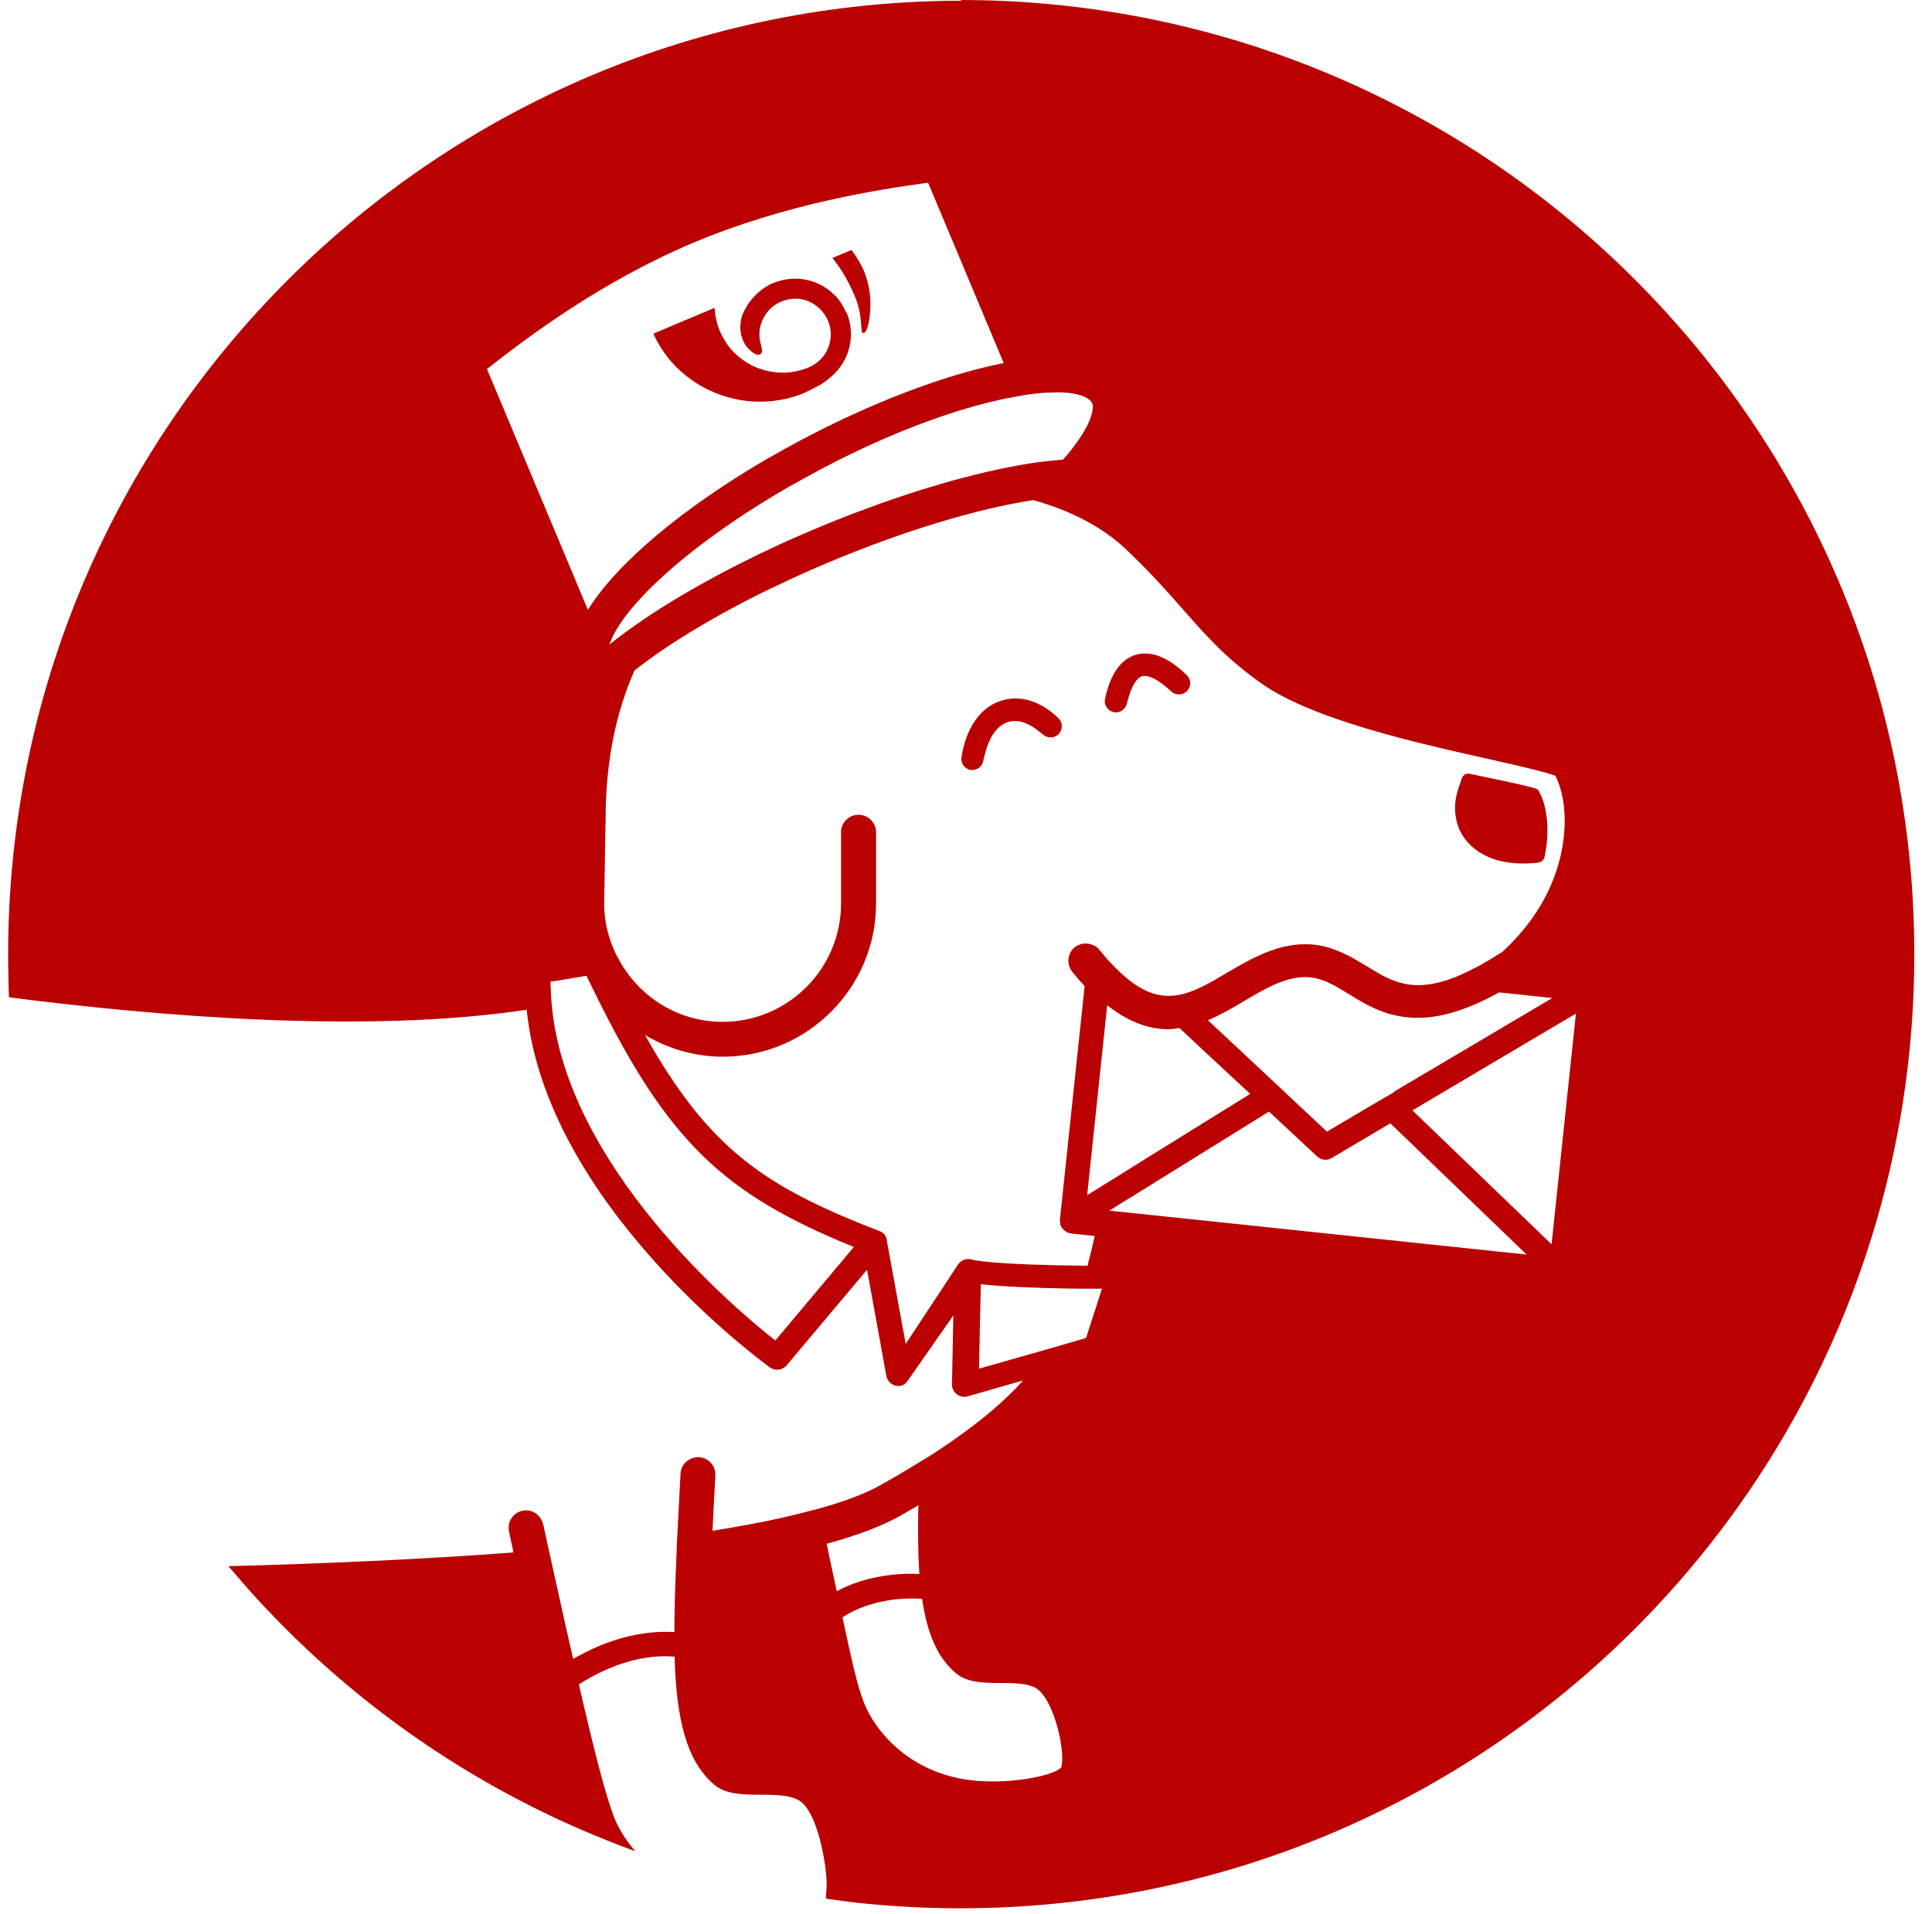 <svg width="107" height="106" viewBox="0 0 107 106" fill="none" xmlns="http://www.w3.org/2000/svg">
<path d="M53.3 0.04C24.11 0.04 0.45 23.7 0.45 52.89C0.45 53.02 0.45 53.14 0.45 53.27C0.45 53.6 0.47 53.93 0.47 54.25C0.47 54.58 0.48 54.91 0.5 55.24C8.51 56.27 20.23 57.28 29.17 55.93C30.25 66.65 42.1 75.35 42.64 75.74C42.93 75.95 43.34 75.9 43.57 75.62L48.02 70.33L49.1 76.27C49.17 76.5 49.35 76.68 49.58 76.75C49.59 76.75 49.6 76.75 49.61 76.75C49.66 76.76 49.72 76.77 49.77 76.77H49.79C49.86 76.77 49.92 76.75 49.98 76.73C49.98 76.73 50.07 76.69 50.11 76.66C50.16 76.62 50.21 76.57 50.25 76.51L52.8 72.86L52.74 75.83L52.72 76.67C52.72 76.88 52.81 77.08 52.97 77.21C52.97 77.21 52.97 77.22 52.99 77.23C53.11 77.32 53.26 77.37 53.41 77.37C53.47 77.37 53.54 77.37 53.6 77.34L56.67 76.46C55.66 77.58 54.4 78.65 52.84 79.74C52.52 79.96 52.19 80.19 51.84 80.42C51.52 80.63 51.19 80.83 50.84 81.04C50.19 81.44 49.52 81.84 48.78 82.25C47.9 82.75 46.7 83.19 45.28 83.58C44.98 83.66 44.67 83.74 44.34 83.82C44.03 83.9 43.73 83.97 43.4 84.05C42.2 84.32 40.88 84.56 39.46 84.79C39.51 83.82 39.56 82.79 39.62 81.73C39.65 81.2 39.24 80.74 38.71 80.71C38.17 80.7 37.72 81.09 37.69 81.62C37.69 81.74 37.68 81.86 37.67 81.98C37.61 83.06 37.56 84.1 37.51 85.07C37.49 85.4 37.48 85.72 37.47 86.04C37.46 86.37 37.44 86.7 37.43 87.01C37.38 88.23 37.35 89.36 37.35 90.4C35.55 90.29 33.59 90.81 31.74 91.89C31.46 90.67 31.16 89.3 30.81 87.73C30.74 87.42 30.67 87.1 30.6 86.78C30.53 86.47 30.46 86.16 30.39 85.83C30.29 85.37 30.19 84.91 30.08 84.41C30.08 84.38 30.06 84.36 30.05 84.34C29.9 83.87 29.43 83.57 28.93 83.68C28.41 83.79 28.08 84.31 28.19 84.83C28.28 85.23 28.36 85.6 28.44 85.99C23.38 86.37 17.94 86.61 12.65 86.75C12.92 87.07 13.2 87.38 13.47 87.7C13.75 88.02 14.03 88.34 14.32 88.65C19.3 94.05 25.38 98.4 32.22 101.36C32.66 101.55 33.11 101.73 33.55 101.91C34.09 102.13 34.63 102.34 35.18 102.54C34.59 101.85 34.19 101.14 33.98 100.58C33.54 99.38 33.01 97.43 32.06 93.3C33.81 92.17 35.69 91.62 37.36 91.76C37.46 95.25 38.02 97.53 39.53 98.83C40.19 99.4 41.12 99.4 42.1 99.41C42.85 99.41 43.63 99.41 44.17 99.68C45.34 100.23 45.83 103.66 45.78 104.48C45.73 105.3 45.72 105.14 45.8 105.17C45.88 105.2 46.18 105.22 46.37 105.25C46.73 105.3 47.08 105.35 47.44 105.39C49.32 105.59 51.23 105.7 53.17 105.7C82.36 105.7 106.02 82.04 106.02 52.85C106.02 23.66 82.36 0 53.17 0L53.3 0.04ZM50.86 83.38C50.83 84.8 50.84 86.07 50.92 87.18C49.34 87.11 47.68 87.41 46.34 88.14C46.18 87.38 45.99 86.51 45.78 85.51C47.43 85.06 48.8 84.55 49.82 83.98C50.18 83.78 50.51 83.58 50.86 83.38ZM46.65 89.59C47.85 88.79 49.52 88.45 51.07 88.56C51.34 90.44 51.9 91.79 52.92 92.66C53.56 93.21 54.44 93.21 55.37 93.22C56.07 93.22 56.79 93.22 57.29 93.46C58.36 93.97 59.02 97 58.78 97.88C58.5 98.29 56.36 98.79 54.23 98.65C50.35 98.38 48.38 95.75 47.82 94.24C47.46 93.26 47.24 92.29 46.66 89.59H46.65ZM49.11 68.65C49.09 68.54 49.04 68.44 48.97 68.36C48.95 68.33 48.92 68.31 48.89 68.29C48.84 68.25 48.78 68.21 48.71 68.19C42.37 65.74 39.29 63.68 35.72 57.33C36.99 58.08 38.46 58.53 40.03 58.53C44.71 58.53 48.52 54.72 48.52 50.04V46.1C48.52 45.57 48.09 45.13 47.55 45.13C47.01 45.13 46.58 45.56 46.58 46.1V50.04C46.58 53.66 43.64 56.6 40.02 56.6C37.61 56.6 35.52 55.28 34.38 53.34C33.81 52.37 33.46 51.26 33.46 50.06L33.54 45.39C33.54 42.06 34.16 39.35 35.14 37.14C36.88 35.76 39.3 34.28 42.1 32.88C42.5 32.68 42.91 32.49 43.32 32.3C43.52 32.21 43.71 32.11 43.91 32.02C44.53 31.73 45.17 31.45 45.82 31.18C49.98 29.42 54.11 28.18 57.22 27.7C59.28 28.27 61.09 29.2 62.41 30.47C63.8 31.8 64.75 32.88 65.59 33.84C66.86 35.28 67.96 36.52 69.91 37.89C72.74 39.86 78.39 41.14 82.52 42.06C83.98 42.39 85.61 42.76 86.14 42.97C86.9 44.44 86.93 47.19 85.52 49.8C85.06 50.65 84.34 51.68 83.21 52.72C83.13 52.77 83.06 52.82 82.98 52.86C82.66 53.07 82.35 53.25 82.05 53.42C81.96 53.47 81.88 53.52 81.79 53.56C81.35 53.79 80.95 53.98 80.58 54.13C78.31 55.02 77.12 54.4 75.88 53.63C75.82 53.59 75.76 53.56 75.7 53.52C75.61 53.46 75.51 53.41 75.41 53.35C75.08 53.15 74.73 52.95 74.35 52.78C73.75 52.5 73.08 52.3 72.29 52.3C71.88 52.3 71.49 52.35 71.11 52.44C70.58 52.56 70.09 52.75 69.61 52.98C69.4 53.08 69.19 53.18 68.99 53.29C68.83 53.38 68.67 53.47 68.51 53.56C68.31 53.68 68.11 53.79 67.92 53.9C66.98 54.46 66.14 54.95 65.28 55.11C64.95 55.17 64.63 55.18 64.29 55.13C63.48 55 62.6 54.49 61.58 53.4C61.52 53.34 61.46 53.28 61.4 53.22C61.26 53.06 61.11 52.88 60.96 52.7C60.93 52.66 60.9 52.64 60.88 52.6C60.75 52.44 60.58 52.35 60.4 52.3C60.37 52.3 60.35 52.28 60.32 52.28C60.15 52.25 59.98 52.25 59.82 52.31C59.72 52.35 59.62 52.39 59.53 52.46C59.12 52.79 59.05 53.4 59.38 53.82C59.61 54.11 59.84 54.37 60.07 54.62L58.7 67.57C58.7 67.63 58.7 67.69 58.72 67.75C58.72 67.76 58.72 67.78 58.72 67.79C58.72 67.79 58.72 67.79 58.72 67.81C58.75 67.93 58.82 68.04 58.91 68.12C58.93 68.14 58.95 68.16 58.97 68.17C59.07 68.25 59.18 68.31 59.31 68.32L60.63 68.46C60.5 69.03 60.37 69.58 60.23 70.11C54.93 70.06 53.93 69.79 53.91 69.79C53.6 69.66 53.25 69.77 53.06 70.04L50.16 74.44L49.12 68.75L49.11 68.65ZM30.56 55.7C30.53 55.38 30.51 55.05 30.5 54.73C30.5 54.61 30.48 54.5 30.48 54.38L32.48 54.05C32.51 54.12 32.55 54.18 32.58 54.25C32.72 54.54 32.85 54.81 32.99 55.09C37 63.2 40.02 66.12 47.29 69.07L42.94 74.25C40.65 72.45 31.42 64.65 30.56 55.71V55.7ZM64.72 57.01C64.93 57.01 65.12 56.96 65.32 56.94L67.27 58.76L67.98 59.42L68.69 60.08L69.24 60.59L63.26 64.3L62.21 64.96L61.13 65.63L60.21 66.2L61.32 55.68C62.55 56.65 63.68 57.01 64.72 57.01ZM77.2 60.5L76.58 60.86L75.96 61.22L73.49 62.68L71.48 60.8L70.96 60.31L70.44 59.82L69.85 59.27L68.89 58.37L68.18 57.71L66.9 56.51C67.61 56.21 68.28 55.82 68.9 55.45C70.05 54.77 71.14 54.12 72.29 54.12C73.17 54.12 73.87 54.55 74.68 55.05C75.3 55.43 75.98 55.85 76.79 56.11C77.42 56.31 78.14 56.42 78.98 56.36C80.08 56.27 81.4 55.87 83.02 54.97L83.33 55L85.97 55.28L77.2 60.47V60.5ZM61.45 67.05L61.91 66.76L63 66.09L70.28 61.57L72.94 64.05C73.07 64.17 73.24 64.24 73.41 64.24C73.53 64.24 73.65 64.21 73.76 64.14L77 62.22L84.55 69.49L68.62 67.81L62.81 67.2L61.86 67.1L61.45 67.06V67.05ZM78.23 61.5L87.28 56.14L85.93 68.92L78.22 61.5H78.23ZM60.52 22.51C60.53 22.72 60.47 23.39 59.56 24.61C59.37 24.87 59.15 25.15 58.87 25.46C58.55 25.48 58.21 25.52 57.86 25.56C57.65 25.58 57.44 25.61 57.22 25.64C57.05 25.66 56.86 25.7 56.68 25.73C56.6 25.74 56.53 25.75 56.45 25.77C56.08 25.83 55.71 25.91 55.32 25.99C55.19 26.02 55.05 26.05 54.92 26.08C54.81 26.1 54.71 26.12 54.6 26.15C54.35 26.21 54.09 26.27 53.83 26.34C53.65 26.39 53.46 26.43 53.27 26.48C52.92 26.57 52.58 26.67 52.22 26.77C52.02 26.83 51.83 26.89 51.63 26.95C51.59 26.96 51.56 26.97 51.52 26.98C51.19 27.08 50.86 27.18 50.53 27.29C50.24 27.38 49.95 27.48 49.66 27.58C49.36 27.68 49.06 27.78 48.76 27.89C48.4 28.02 48.04 28.16 47.68 28.29C47.43 28.38 47.18 28.47 46.93 28.57C46.31 28.81 45.69 29.06 45.06 29.33C44.47 29.58 43.89 29.83 43.32 30.09C43.06 30.21 42.82 30.33 42.56 30.45C42.26 30.59 41.95 30.73 41.66 30.88C40.25 31.57 38.95 32.27 37.75 32.98C36.92 33.47 36.14 33.97 35.43 34.46C34.82 34.88 34.25 35.3 33.74 35.71C33.74 35.69 33.77 35.66 33.78 35.63C34.44 33.73 37.82 30.37 43.61 27.01C44.26 26.64 44.89 26.3 45.52 25.96C49.8 23.7 53.62 22.42 56.36 21.95C56.7 21.89 57.04 21.83 57.34 21.8C57.71 21.76 58.05 21.74 58.36 21.74C58.41 21.74 58.47 21.73 58.52 21.73C59.38 21.73 60 21.87 60.33 22.14C60.46 22.25 60.52 22.36 60.53 22.53L60.52 22.51ZM42.63 25.33C37.76 28.15 34.12 31.25 32.56 33.78L26.97 20.44C29.22 18.67 33.28 15.61 38.36 13.46C43.5 11.29 48.68 10.49 51.4 10.12L55.59 20.11C51.7 20.87 46.82 22.91 42.64 25.33H42.63ZM54.31 71.13C55.18 71.23 56.79 71.34 59.78 71.38C60.1 71.38 60.44 71.38 60.8 71.38C60.88 71.38 60.95 71.38 61.03 71.38L60.15 74.11L59.54 74.29L58.19 74.68L54.22 75.81L54.32 71.13H54.31Z" fill="#BA0000"/>
<path d="M61.67 39.45C61.67 39.45 61.76 39.46 61.8 39.46C62.08 39.46 62.34 39.26 62.41 38.97C62.44 38.85 62.47 38.75 62.5 38.64C62.69 37.98 62.95 37.55 63.25 37.46C63.56 37.37 64.04 37.59 64.58 38.05C64.67 38.13 64.76 38.2 64.86 38.29C65.1 38.53 65.5 38.52 65.74 38.28C65.98 38.03 65.98 37.64 65.73 37.4C64.7 36.4 63.75 36.02 62.9 36.27C62.07 36.52 61.5 37.33 61.2 38.7C61.13 39.03 61.34 39.37 61.67 39.44V39.45Z" fill="#BA0000"/>
<path d="M53.75 42.65C53.75 42.65 53.82 42.65 53.85 42.65C54.15 42.65 54.41 42.43 54.46 42.13C54.48 41.99 54.52 41.87 54.56 41.74C54.78 40.83 55.22 40.2 55.8 40C56.33 39.83 56.95 40.02 57.53 40.5C57.6 40.56 57.67 40.61 57.75 40.67C58 40.91 58.39 40.9 58.63 40.66C58.87 40.41 58.86 40.02 58.62 39.78C57.63 38.82 56.47 38.47 55.42 38.82C54.29 39.19 53.5 40.33 53.25 41.94C53.2 42.28 53.43 42.6 53.77 42.65H53.75Z" fill="#BA0000"/>
<path d="M46.87 17.33C46.81 17.2 46.75 17.08 46.68 16.95C46.51 16.64 46.3 16.39 46.02 16.16C45.7 15.89 45.32 15.68 44.91 15.56C44.22 15.36 43.52 15.4 42.84 15.67C42.61 15.76 42.4 15.89 42.18 16.05C41.85 16.3 41.56 16.62 41.35 16.98C41.13 17.37 41.05 17.52 41.01 17.95C40.97 18.38 41.07 18.93 41.46 19.32C41.78 19.64 41.98 19.72 42.14 19.59C42.22 19.53 42.22 19.38 42.14 19.08C41.98 18.53 42.05 18 42.35 17.5C42.64 17.02 43.07 16.71 43.64 16.59C44.11 16.49 44.56 16.55 44.98 16.79C45.48 17.07 45.85 17.56 45.97 18.12C46.06 18.57 46 19.01 45.79 19.43C45.57 19.85 45.24 20.15 44.81 20.34C44.64 20.42 44.47 20.47 44.27 20.52C43.8 20.65 43.31 20.68 42.8 20.6C42.19 20.51 41.62 20.29 41.12 19.92C40.79 19.68 40.51 19.41 40.29 19.09C40.03 18.72 39.85 18.36 39.74 17.99C39.66 17.71 39.61 17.45 39.59 17.21C39.59 17.16 39.59 17.11 39.57 17.06C39.54 17.06 39.52 17.08 39.51 17.08L36.3 18.43C36.23 18.46 36.22 18.47 36.21 18.49C36.21 18.5 36.21 18.52 36.21 18.54C36.28 18.68 36.35 18.83 36.43 18.97C36.67 19.38 36.93 19.76 37.22 20.08C37.52 20.42 37.87 20.74 38.27 21.02C38.6 21.26 38.96 21.47 39.36 21.65C39.74 21.83 40.16 21.97 40.62 22.08C41.08 22.19 41.57 22.25 42.07 22.25C42.58 22.25 43.08 22.19 43.57 22.08C43.94 21.99 44.23 21.89 44.5 21.78C44.87 21.62 45.49 21.28 45.49 21.28C45.73 21.12 46 20.91 46.2 20.71C46.62 20.3 46.9 19.8 47.04 19.24C47.13 18.87 47.15 18.48 47.1 18.08C47.06 17.82 46.99 17.56 46.89 17.32L46.87 17.33Z" fill="#BA0000"/>
<path d="M47.69 14.69C47.53 14.38 47.37 14.13 47.2 13.9C47.16 13.85 47.14 13.85 47.1 13.87C46.93 13.94 46.76 14.01 46.6 14.08C46.43 14.15 46.27 14.22 46.1 14.29C46.1 14.29 46.56 14.83 46.95 15.58C47.53 16.7 47.55 17.01 47.63 17.42C47.72 17.85 47.68 18.42 47.78 18.44C47.88 18.46 47.96 18.35 47.99 18.27C48.15 17.88 48.18 17.48 48.2 17.08C48.22 16.74 48.2 16.41 48.15 16.1C48.07 15.58 47.91 15.1 47.69 14.67V14.69Z" fill="#BA0000"/>
<path d="M85.21 47.77C85.37 47.75 85.51 47.63 85.54 47.47C85.87 45.92 85.67 44.53 85.17 43.73C84.88 43.59 83.81 43.37 82.87 43.17C82.42 43.08 81.92 42.97 81.4 42.86C81.21 42.82 81.02 42.92 80.96 43.11C80.75 43.73 80.41 44.48 80.69 45.56C80.97 46.66 82.24 48.12 85.22 47.78L85.21 47.77Z" fill="#BA0000"/>
</svg>
